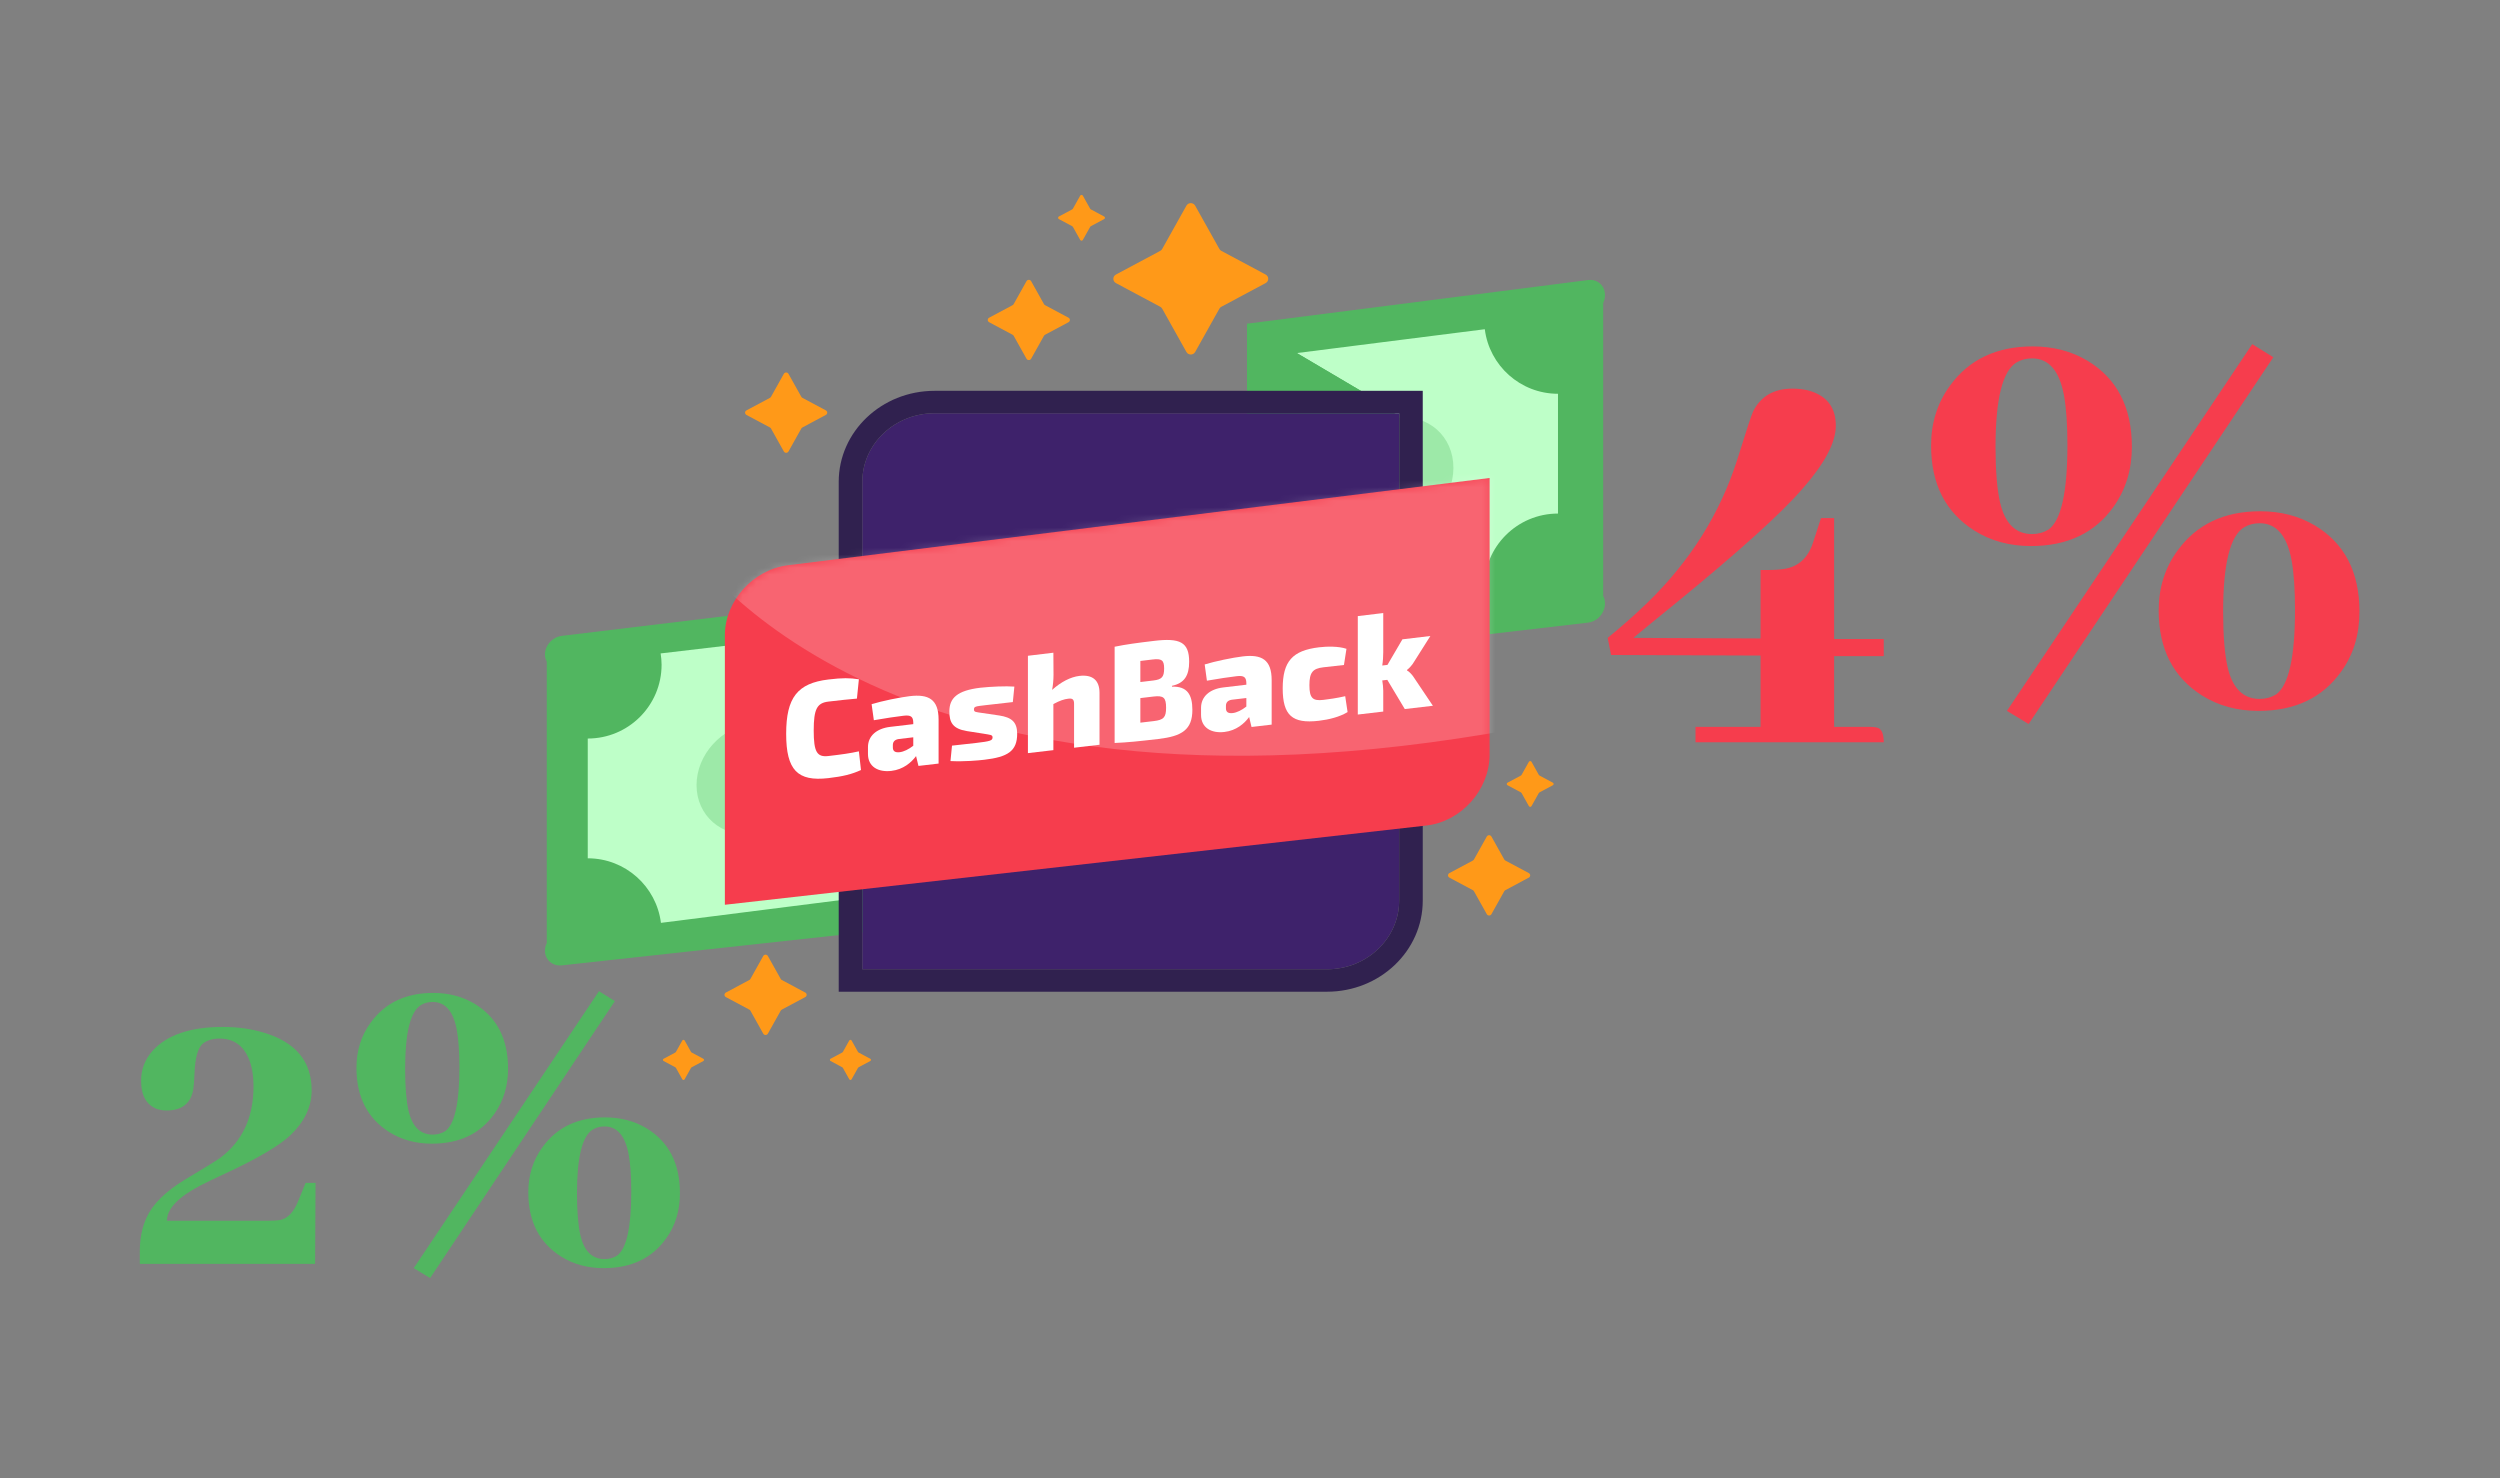 <svg width="372" height="220" viewBox="0 0 372 220" fill="none" xmlns="http://www.w3.org/2000/svg">
<rect x="0" y="0" width="372" height="220" fill="#808080" stroke="none"/>
<path d="M83.608 94.615L134.356 88.487V138.096L83.608 143.645C81.736 143.85 80.519 142.058 81.358 140.33V98.449C80.519 96.913 81.736 94.84 83.608 94.615Z" fill="#51B660"/>
<path d="M98.444 98.908C98.444 104.976 93.525 109.894 87.457 109.894V127.716C93.057 127.716 97.668 131.908 98.348 137.322L133.728 132.836V93.057L98.302 97.23C98.386 97.778 98.444 98.336 98.444 98.908Z" fill="#BEFFC8"/>
<path opacity="0.3" d="M120.378 114.899C120.378 110.342 116.632 107.085 112.011 107.626C107.39 108.166 103.645 112.285 103.645 116.824C103.645 121.364 107.39 124.62 112.011 124.097C116.632 123.574 120.378 119.456 120.378 114.899Z" fill="#51B660"/>
<path d="M112.011 124.907L134.354 138.095V115.19L112.011 124.907Z" fill="#51B660"/>
<path d="M112.011 124.907L134.354 138.095V115.19L112.011 124.907Z" fill="#51B660"/>
<path d="M236.305 92.646L185.558 98.562V48.165L236.305 41.67C238.177 41.43 239.394 43.279 238.556 45.089V88.677C239.393 90.281 238.177 92.427 236.305 92.646Z" fill="#51B660"/>
<path d="M220.842 87.403C220.842 81.335 225.76 76.417 231.828 76.417V58.594C226.229 58.594 221.618 54.403 220.937 48.989L185.558 53.475V93.253L220.983 89.081C220.898 88.532 220.842 87.975 220.842 87.403Z" fill="#BEFFC8"/>
<path opacity="0.3" d="M199.534 71.654C199.534 76.314 203.28 79.64 207.901 79.084C212.522 78.528 216.268 74.285 216.268 69.608C216.268 64.93 212.522 61.604 207.901 62.178C203.28 62.753 199.534 66.995 199.534 71.654Z" fill="#51B660"/>
<path d="M207.901 61.348L185.558 48.165V71.435L207.901 61.348Z" fill="#51B660"/>
<path d="M207.901 61.348L185.558 48.165V71.435L207.901 61.348Z" fill="#51B660"/>
<path d="M128.31 71.704V144.231H197.454C203.377 144.231 208.196 139.65 208.196 134.02V61.493H139.051C133.129 61.493 128.31 66.073 128.31 71.704Z" fill="#3E226B"/>
<path d="M124.8 71.704V147.567H197.453C205.324 147.567 211.705 141.502 211.705 134.019V58.156H139.051C131.181 58.156 124.8 64.222 124.8 71.704ZM208.195 61.493V134.02C208.195 139.651 203.376 144.231 197.454 144.231H128.31V71.704C128.31 66.073 133.129 61.493 139.052 61.493H208.195Z" fill="#30214F"/>
<path d="M212.253 122.837L107.86 134.629V94.526C107.86 89.417 112.069 84.751 117.259 84.106L221.652 71.123V112.28C221.652 117.524 217.445 122.251 212.253 122.837Z" fill="#F63D4D"/>
<mask id="mask0_2214_252" style="mask-type:luminance" maskUnits="userSpaceOnUse" x="107" y="71" width="115" height="64">
<path d="M212.253 122.837L107.86 134.629V94.526C107.86 89.417 112.069 84.751 117.259 84.106L221.652 71.123V112.28C221.652 117.524 217.445 122.251 212.253 122.837Z" fill="white"/>
</mask>
<g mask="url(#mask0_2214_252)">
<path opacity="0.2" d="M101.7 80.349C101.7 80.349 129.808 126.07 225.869 108.398V62.471L101.7 80.349Z" fill="white"/>
</g>
<path d="M127.801 101.077L127.51 103.952C126.095 104.08 125.18 104.169 123.266 104.397C121.56 104.601 121.081 105.521 121.081 108.705C121.081 111.89 121.56 112.696 123.266 112.496C125.284 112.259 126.469 112.099 127.801 111.798L128.114 114.58C126.72 115.217 125.429 115.532 123.266 115.784C118.667 116.322 116.982 114.589 116.982 109.191C116.982 103.794 118.667 101.662 123.266 101.109C125.408 100.85 126.428 100.872 127.801 101.077Z" fill="white"/>
<path d="M139.662 107.079V113.619L136.665 113.969L136.311 112.506C135.605 113.454 134.418 114.5 132.629 114.709C130.694 114.935 129.154 114.107 129.154 112.193V111.164C129.154 109.538 130.402 108.402 132.462 108.158L135.895 107.752V107.505C135.875 106.641 135.541 106.372 134.46 106.5C133.42 106.623 131.755 106.863 130.028 107.17L129.696 104.78C131.235 104.308 133.835 103.771 135.355 103.59C138.143 103.258 139.662 104.026 139.662 107.079ZM133.877 111.927C134.48 111.856 135.208 111.502 135.895 110.968V109.711L133.731 109.966C133.107 110.06 132.857 110.399 132.857 110.872V111.222C132.857 111.758 133.169 112.009 133.877 111.927Z" fill="white"/>
<path d="M150.938 102.165L150.709 104.468C149.336 104.61 147.942 104.776 146.673 104.926C145.175 105.104 144.925 105.114 144.925 105.568C144.925 105.981 145.216 105.947 146.195 106.099L148.692 106.465C150.503 106.747 151.355 107.412 151.355 109.19C151.355 111.776 149.94 112.645 146.465 113.051C145.571 113.156 143.574 113.348 141.43 113.248L141.659 110.951C142.283 110.877 143.865 110.712 145.301 110.544C147.319 110.306 147.693 110.2 147.693 109.725C147.693 109.311 147.339 109.353 146.3 109.165L143.886 108.788C141.743 108.442 141.265 107.467 141.265 105.857C141.265 103.876 142.429 102.746 145.883 102.334C147.464 102.166 149.649 102.07 150.938 102.165Z" fill="white"/>
<path d="M163.608 103.102V110.819L159.821 111.262V104.733C159.821 104.07 159.593 103.889 158.968 103.964C158.344 104.038 157.72 104.236 156.742 104.766V111.622L152.955 112.065V97.579L156.742 97.123L156.763 100.414C156.763 101.201 156.679 102.019 156.555 102.655C157.886 101.461 159.301 100.733 160.612 100.576C162.568 100.342 163.608 101.214 163.608 103.102Z" fill="white"/>
<path d="M177.425 105.623C177.425 108.578 175.886 109.549 172.369 109.96C169.435 110.303 167.791 110.474 165.856 110.555V96.234C167.605 95.878 169.102 95.677 171.704 95.365C175.573 94.899 176.947 95.525 176.947 98.479C176.947 100.539 176.219 101.667 174.388 102.05V102.175C176.634 102.096 177.425 103.334 177.425 105.623ZM171.495 98.133L169.685 98.35V101.486L171.6 101.259C172.869 101.107 173.223 100.754 173.223 99.465C173.222 98.217 172.848 97.972 171.495 98.133ZM173.514 105.315C173.514 103.797 173.14 103.467 171.641 103.644L169.685 103.876V107.532L171.683 107.297C173.139 107.125 173.514 106.749 173.514 105.315Z" fill="white"/>
<path d="M189.223 101.209V107.823L186.226 108.174L185.872 106.693C185.166 107.652 183.979 108.708 182.19 108.917C180.255 109.143 178.715 108.303 178.715 106.367V105.327C178.715 103.681 179.963 102.535 182.024 102.291L185.457 101.884V101.634C185.436 100.76 185.102 100.487 184.021 100.616C182.981 100.739 181.316 100.979 179.589 101.287L179.257 98.87C180.796 98.395 183.396 97.855 184.916 97.674C187.705 97.342 189.223 98.12 189.223 101.209ZM183.439 106.103C184.041 106.032 184.77 105.676 185.457 105.136V103.865L183.293 104.12C182.669 104.214 182.419 104.557 182.419 105.036V105.39C182.419 105.932 182.731 106.187 183.439 106.103Z" fill="white"/>
<path d="M200.354 96.542L199.98 98.951C198.732 99.099 197.753 99.194 196.921 99.293C195.339 99.481 194.84 100.042 194.84 101.964C194.84 103.886 195.339 104.329 196.921 104.142C197.588 104.064 198.919 103.886 200.167 103.593L200.521 105.957C199.335 106.681 197.733 107.078 196.234 107.253C192.282 107.715 190.867 106.44 190.867 102.432C190.867 98.424 192.302 96.792 196.276 96.318C197.441 96.179 199.168 96.141 200.354 96.542Z" fill="white"/>
<path d="M206.43 101.16L205.681 101.248C205.765 101.782 205.827 102.32 205.827 102.781V105.881L202.04 106.324V91.675L205.827 91.22V97.042C205.827 97.692 205.786 98.367 205.681 99.028L206.452 98.937L208.678 95.132L212.84 94.635L210.447 98.422C210.156 98.959 209.635 99.482 209.365 99.682V99.766C209.635 99.881 210.155 100.406 210.447 100.896L213.214 105.018L209.032 105.507L206.43 101.16Z" fill="white"/>
<path d="M114.725 59.044L116.636 55.626C116.785 55.36 117.177 55.36 117.326 55.626L119.238 59.044C119.274 59.108 119.328 59.161 119.394 59.197L122.89 61.066C123.162 61.211 123.162 61.594 122.89 61.739L119.394 63.608C119.328 63.644 119.274 63.697 119.238 63.761L117.326 67.179C117.177 67.445 116.785 67.445 116.636 67.179L114.725 63.761C114.689 63.697 114.634 63.644 114.569 63.608L111.072 61.739C110.8 61.594 110.8 61.211 111.072 61.066L114.569 59.197C114.634 59.161 114.689 59.108 114.725 59.044Z" fill="#FF9918"/>
<path d="M111.659 145.671L113.571 142.254C113.72 141.988 114.112 141.988 114.261 142.254L116.172 145.671C116.208 145.736 116.263 145.789 116.328 145.824L119.825 147.693C120.097 147.839 120.097 148.221 119.825 148.367L116.328 150.236C116.263 150.271 116.208 150.324 116.172 150.389L114.261 153.806C114.112 154.072 113.72 154.072 113.571 153.806L111.659 150.389C111.623 150.324 111.569 150.271 111.503 150.236L108.007 148.367C107.735 148.221 107.735 147.839 108.007 147.693L111.503 145.824C111.569 145.789 111.623 145.736 111.659 145.671Z" fill="#FF9918"/>
<path d="M125.415 156.533L126.372 154.825C126.447 154.692 126.642 154.692 126.716 154.825L127.673 156.533C127.691 156.565 127.718 156.592 127.751 156.61L129.499 157.544C129.635 157.617 129.635 157.809 129.499 157.881L127.751 158.816C127.718 158.834 127.691 158.86 127.673 158.892L126.716 160.6C126.642 160.734 126.447 160.734 126.372 160.6L125.415 158.892C125.397 158.86 125.37 158.834 125.337 158.816L123.589 157.881C123.453 157.809 123.453 157.617 123.589 157.544L125.337 156.61C125.37 156.592 125.397 156.565 125.415 156.533Z" fill="#FF9918"/>
<path d="M100.572 156.533L101.528 154.825C101.603 154.692 101.798 154.692 101.873 154.825L102.829 156.533C102.847 156.565 102.875 156.592 102.907 156.61L104.656 157.544C104.792 157.617 104.792 157.809 104.656 157.881L102.907 158.816C102.875 158.834 102.847 158.86 102.829 158.892L101.873 160.6C101.798 160.734 101.603 160.734 101.528 160.6L100.572 158.892C100.554 158.86 100.527 158.834 100.494 158.816L98.746 157.881C98.609 157.809 98.609 157.617 98.746 157.544L100.494 156.61C100.527 156.592 100.554 156.565 100.572 156.533Z" fill="#FF9918"/>
<path d="M150.833 45.254L152.744 41.838C152.893 41.572 153.284 41.572 153.433 41.838L155.344 45.254C155.38 45.317 155.435 45.37 155.5 45.406L158.994 47.273C159.266 47.418 159.266 47.801 158.994 47.946L155.5 49.814C155.435 49.849 155.38 49.902 155.344 49.966L153.433 53.381C153.284 53.647 152.893 53.647 152.744 53.381L150.833 49.966C150.797 49.901 150.743 49.849 150.677 49.814L147.183 47.946C146.911 47.8 146.911 47.418 147.183 47.273L150.677 45.406C150.743 45.37 150.797 45.317 150.833 45.254Z" fill="#FF9918"/>
<path d="M159.644 31.063L160.734 29.114C160.819 28.962 161.042 28.962 161.127 29.114L162.218 31.063C162.238 31.099 162.269 31.13 162.307 31.15L164.301 32.216C164.456 32.298 164.456 32.517 164.301 32.6L162.307 33.666C162.269 33.687 162.238 33.716 162.218 33.754L161.127 35.703C161.042 35.855 160.819 35.855 160.734 35.703L159.644 33.754C159.623 33.717 159.592 33.687 159.555 33.666L157.56 32.6C157.405 32.517 157.405 32.299 157.56 32.216L159.555 31.15C159.592 31.13 159.623 31.099 159.644 31.063Z" fill="#FF9918"/>
<path d="M226.406 115.309L227.497 113.359C227.582 113.207 227.805 113.207 227.89 113.359L228.98 115.309C229.001 115.345 229.032 115.376 229.069 115.396L231.063 116.461C231.218 116.545 231.218 116.763 231.063 116.846L229.069 117.912C229.032 117.932 229.001 117.962 228.98 117.999L227.89 119.947C227.805 120.1 227.582 120.1 227.497 119.947L226.406 117.999C226.386 117.962 226.355 117.932 226.317 117.912L224.323 116.846C224.168 116.763 224.168 116.545 224.323 116.461L226.317 115.396C226.355 115.376 226.386 115.345 226.406 115.309Z" fill="#FF9918"/>
<path d="M219.323 127.894L221.235 124.476C221.384 124.21 221.775 124.21 221.924 124.476L223.836 127.894C223.872 127.958 223.927 128.012 223.992 128.047L227.488 129.916C227.76 130.061 227.76 130.444 227.488 130.59L223.992 132.459C223.926 132.494 223.872 132.547 223.836 132.611L221.924 136.029C221.775 136.295 221.384 136.295 221.235 136.029L219.323 132.611C219.287 132.547 219.232 132.494 219.167 132.459L215.67 130.59C215.398 130.444 215.398 130.061 215.67 129.916L219.167 128.047C219.233 128.011 219.287 127.958 219.323 127.894Z" fill="#FF9918"/>
<path d="M172.935 37.043L176.539 30.602C176.82 30.099 177.558 30.099 177.839 30.602L181.443 37.043C181.511 37.164 181.614 37.264 181.738 37.331L188.328 40.853C188.841 41.128 188.841 41.849 188.328 42.123L181.738 45.646C181.614 45.712 181.511 45.812 181.443 45.934L177.839 52.375C177.558 52.877 176.82 52.877 176.539 52.375L172.935 45.934C172.867 45.812 172.765 45.712 172.641 45.646L166.05 42.123C165.537 41.849 165.537 41.128 166.05 40.853L172.641 37.331C172.765 37.264 172.867 37.164 172.935 37.043Z" fill="#FF9918"/>
<path d="M24.841 181.65H39.582C40.565 181.65 41.291 181.607 41.761 181.521C42.829 181.265 43.684 180.368 44.325 178.83L45.478 176.01H46.952L46.888 188.059H20.803V186.2C20.803 184.277 21.145 182.59 21.829 181.137C22.726 179.171 24.606 177.313 27.469 175.561C30.545 173.724 32.34 172.613 32.852 172.228C36.099 169.75 37.723 166.225 37.723 161.653C37.723 160.713 37.638 159.816 37.467 158.961C36.783 156.013 35.181 154.539 32.66 154.539C31.634 154.539 30.801 154.796 30.16 155.308C29.434 155.949 29.028 157.423 28.943 159.731C28.9 160.841 28.836 161.653 28.75 162.166C28.366 164.217 27.041 165.242 24.777 165.242C24.35 165.242 23.901 165.178 23.431 165.05C21.807 164.452 20.995 163.042 20.995 160.82C20.995 159.111 21.572 157.616 22.726 156.334C24.862 153.984 28.345 152.809 33.173 152.809C35.352 152.809 37.36 153.087 39.197 153.642C43.983 155.052 46.375 157.915 46.375 162.23C46.375 164.666 45.329 166.887 43.235 168.896C41.569 170.476 38.343 172.378 33.557 174.6C31.805 175.411 30.524 176.031 29.712 176.458C26.465 178.167 24.841 179.898 24.841 181.65Z" fill="#51B660"/>
<path d="M64 190.174L61.565 188.7L89.124 147.489L91.495 148.963L64 190.174ZM64.449 147.746C66.756 147.746 68.807 148.28 70.602 149.348C73.934 151.356 75.601 154.582 75.601 159.026C75.601 161.589 74.917 163.832 73.55 165.755C71.456 168.703 68.359 170.177 64.257 170.177C61.864 170.177 59.749 169.601 57.912 168.447C54.664 166.396 53.041 163.213 53.041 158.897C53.041 156.334 53.746 154.091 55.156 152.168C57.292 149.22 60.39 147.746 64.449 147.746ZM64.385 168.831C65.069 168.831 65.688 168.661 66.243 168.319C67.653 167.293 68.359 164.131 68.359 158.833C68.359 156.526 68.23 154.667 67.974 153.257C67.461 150.48 66.265 149.092 64.385 149.092C63.744 149.092 63.167 149.241 62.654 149.54C61.074 150.48 60.283 153.642 60.283 159.026C60.283 161.717 60.454 163.811 60.796 165.306C61.351 167.656 62.548 168.831 64.385 168.831ZM90.021 166.268C92.328 166.268 94.379 166.802 96.174 167.87C99.507 169.878 101.173 173.104 101.173 177.548C101.173 180.154 100.489 182.397 99.122 184.277C97.028 187.225 93.931 188.7 89.829 188.7C87.436 188.7 85.321 188.123 83.484 186.969C80.237 184.918 78.613 181.735 78.613 177.42C78.613 174.856 79.318 172.613 80.728 170.69C82.864 167.742 85.962 166.268 90.021 166.268ZM89.957 187.354C90.641 187.354 91.26 187.183 91.816 186.841C93.226 185.815 93.931 182.654 93.931 177.356C93.931 175.048 93.802 173.19 93.546 171.78C93.033 169.002 91.837 167.614 89.957 167.614C89.316 167.614 88.739 167.763 88.227 168.062C86.646 169.002 85.855 172.164 85.855 177.548C85.855 180.24 86.026 182.333 86.368 183.829C86.923 186.179 88.12 187.354 89.957 187.354Z" fill="#51B660"/>
<path d="M280.301 110.45H252.292V108.158H261.968V97.548L239.73 97.463L239.221 94.917C241.314 93.22 243.295 91.466 245.162 89.655C251.5 83.487 255.941 76.414 258.488 68.436C259.846 64.079 260.638 61.674 260.864 61.221C261.996 58.958 263.948 57.826 266.721 57.826C267.513 57.826 268.277 57.911 269.012 58.081C271.785 58.816 273.171 60.57 273.171 63.343C273.171 65.833 271.53 68.945 268.249 72.679C265.136 76.301 258.912 81.931 249.576 89.57C246.577 92.003 244.398 93.785 243.04 94.917L261.968 95.002V84.817H262.986C264.005 84.817 264.854 84.76 265.533 84.647C267.626 84.308 269.041 83.006 269.776 80.743L270.965 77.093H272.917V95.087H280.301V97.633H272.917V108.158H278.264C278.604 108.158 278.915 108.186 279.198 108.243C279.933 108.356 280.301 109.092 280.301 110.45Z" fill="#F63D4D"/>
<path d="M301.86 107.734L298.634 105.781L335.132 51.206L338.272 53.158L301.86 107.734ZM302.454 51.545C305.51 51.545 308.226 52.252 310.602 53.667C315.016 56.327 317.223 60.599 317.223 66.483C317.223 69.879 316.317 72.849 314.506 75.395C311.734 79.3 307.631 81.252 302.199 81.252C299.031 81.252 296.23 80.488 293.797 78.96C289.496 76.244 287.346 72.029 287.346 66.314C287.346 62.919 288.28 59.948 290.147 57.402C292.976 53.497 297.078 51.545 302.454 51.545ZM302.369 79.469C303.274 79.469 304.095 79.243 304.83 78.79C306.698 77.433 307.631 73.245 307.631 66.229C307.631 63.173 307.462 60.712 307.122 58.844C306.443 55.166 304.859 53.328 302.369 53.328C301.52 53.328 300.756 53.526 300.077 53.922C297.984 55.166 296.937 59.354 296.937 66.483C296.937 70.048 297.163 72.821 297.616 74.801C298.352 77.913 299.936 79.469 302.369 79.469ZM336.32 76.075C339.375 76.075 342.091 76.782 344.468 78.196C348.882 80.856 351.088 85.128 351.088 91.013C351.088 94.465 350.183 97.435 348.372 99.925C345.6 103.829 341.497 105.781 336.065 105.781C332.896 105.781 330.095 105.017 327.662 103.49C323.362 100.774 321.212 96.558 321.212 90.843C321.212 87.448 322.145 84.477 324.013 81.931C326.842 78.027 330.944 76.075 336.32 76.075ZM336.235 103.999C337.14 103.999 337.961 103.773 338.696 103.32C340.564 101.962 341.497 97.775 341.497 90.758C341.497 87.703 341.328 85.241 340.988 83.374C340.309 79.696 338.725 77.857 336.235 77.857C335.386 77.857 334.622 78.055 333.943 78.451C331.85 79.696 330.803 83.883 330.803 91.013C330.803 94.578 331.029 97.35 331.482 99.331C332.217 102.443 333.802 103.999 336.235 103.999Z" fill="#F63D4D"/>
</svg>
